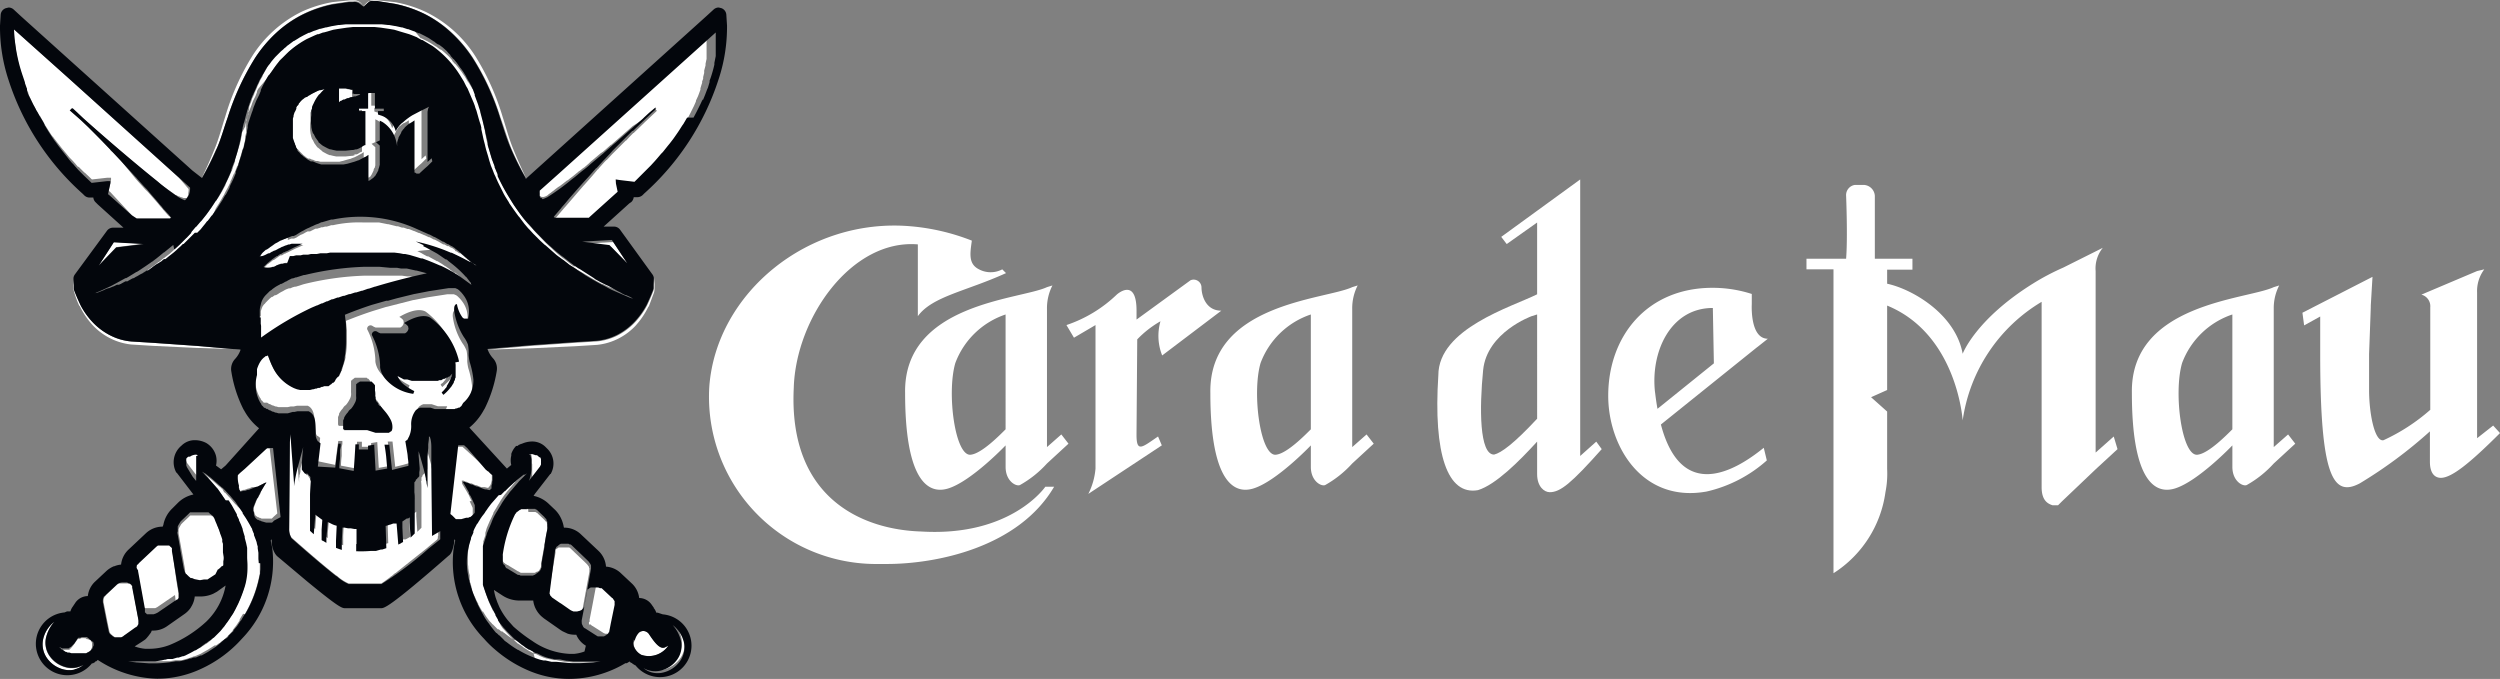 <svg xmlns="http://www.w3.org/2000/svg" xmlns:xlink="http://www.w3.org/1999/xlink" width="155.563" height="42.245" viewBox="0 0 155.563 42.245">
  <rect x="0" y="0" width="155.563" height="42.245" fill="#808080" stroke="none"/>
  <defs>
    <clipPath id="clip-path">
      <rect id="Retângulo_5" data-name="Retângulo 5" width="155.563" height="42.245" fill="none"/>
    </clipPath>
  </defs>
  <g id="logoCaraDeMau_bg-dark" transform="translate(77.781 21.122)">
    <g id="Grupo_6" data-name="Grupo 6" transform="translate(-77.781 -21.122)" clip-path="url(#clip-path)">
      <path id="Caminho_211" data-name="Caminho 211" d="M228.849,82.243c-2.233,3.807-7.38,4.807-10.4,4.807H217.9a10.4,10.4,0,0,1-10.507-11.06c.447-5.806,6.147-10.507,12.528-9.954a13.506,13.506,0,0,1,3.807.893c-.106.787-.234,1.446.447,1.787a1.542,1.542,0,0,0,1.446,0l.234.234c-2.467,1.127-4.594,1.446-5.487,2.68V67.163c-4.126-.34-7.593,4.573-7.721,8.933-.34,6.934,4.36,8.827,7.933,8.933,5.594.34,7.721-2.786,7.721-2.786Z" transform="translate(-163.255 -51.956)" fill="#fff"/>
      <path id="Caminho_212" data-name="Caminho 212" d="M274.962,93.348l-1.34,1.234a6.661,6.661,0,0,1-1.68,1.34c-.234.106-.893-.234-.893-1.127v-1.34s-2.127,2.233-3.573,2.68-2.68-.893-2.68-5.934c-.106-5.594,7.146-5.807,8.827-6.593l.34-.106a3.106,3.106,0,0,0-.34,1.446V93.56l.893-.787Zm-3.914-8.04a5.054,5.054,0,0,0-3.127,3.02c-.553,1.893,0,5.934,1,5.7.681-.106,1.787-1.234,2.127-1.574Z" transform="translate(-208.475 -65.74)" fill="#fff"/>
      <path id="Caminho_213" data-name="Caminho 213" d="M316.36,91.469c0,1.127.34.787,1.34.106l.234.553-4.573,3.02a4.278,4.278,0,0,0,.447-1.574V84.642l-1.34.787L312,84.642a8.35,8.35,0,0,0,3.127-1.893s1.234-1.127,1.234,1V84.3l3.361-2.446a.489.489,0,0,1,.681.447c0,.447.234,1.446,1.234,1.446l-3.68,2.786a3.284,3.284,0,0,1-.106-2.127,6.336,6.336,0,0,0-1.446,1.127Z" transform="translate(-245.64 -64.415)" fill="#fff"/>
      <path id="Caminho_214" data-name="Caminho 214" d="M364.262,93.348l-1.34,1.234a6.66,6.66,0,0,1-1.68,1.34c-.234.106-.893-.234-.893-1.127v-1.34s-2.127,2.233-3.573,2.68-2.68-.893-2.68-5.934c-.106-5.594,7.146-5.807,8.827-6.593l.34-.106a3.105,3.105,0,0,0-.34,1.446V93.56l.893-.787Zm-3.914-8.04a5.054,5.054,0,0,0-3.127,3.02c-.553,1.893,0,5.934,1,5.7.681-.106,1.787-1.234,2.127-1.574Z" transform="translate(-278.781 -65.74)" fill="#fff"/>
      <path id="Caminho_215" data-name="Caminho 215" d="M430.732,69.281c-1.893,2.127-2.574,2.68-3.233,2.68-.34,0-.787-.34-.787-1.127V68.813c-1.127,1.234-2.574,2.68-3.68,3.02-1.893.34-2.786-2.233-2.467-7.146,0-2.914,4.573-4.254,6.147-5.041V55.18l-1.893,1.34-.34-.447,4.913-3.573V69.707l1-.893Zm-4.02-8.38-.34.106s-2.786,1-3.02,3.361-.234,5.253.681,5.253c.447-.106,1.234-.681,2.68-2.233Z" transform="translate(-331.064 -41.334)" fill="#fff"/>
      <path id="Caminho_216" data-name="Caminho 216" d="M547.855,70.541l-1.34,1.234L544.388,73.8l-.234.234h-.34c-.34-.106-.681-.34-.681-1.127V61.374a10.266,10.266,0,0,0-4.913,7.38s-.34-5.36-4.7-7.146v5.254l-1,.447,1,.893v3.573a5.894,5.894,0,0,1-.106,1.446,7.125,7.125,0,0,1-3.233,5.041V59.353H528.5v-.659h2.467c.106-1.34,0-3.914,0-3.914a.64.64,0,0,1,.553-.681h.553a.723.723,0,0,1,.681.681v3.914h2.34v.681H533.52v.872c1.574.34,4.254,1.893,4.7,4.36,0,0,.787-2.127,4.36-4.36a14.694,14.694,0,0,1,1.893-1l2.467-1.234a2.037,2.037,0,0,0-.447,1.446V70.754l1.127-1Z" transform="translate(-416.092 -42.593)" fill="#fff"/>
      <path id="Caminho_217" data-name="Caminho 217" d="M633.863,93.348l-1.34,1.234a6.661,6.661,0,0,1-1.68,1.34c-.234.106-.893-.234-.893-1.127v-1.34s-2.127,2.233-3.573,2.68-2.68-.893-2.68-5.934c-.106-5.594,7.146-5.807,8.827-6.593l.34-.106a3.084,3.084,0,0,0-.34,1.446V93.56l.893-.787Zm-3.914-8.04a5.054,5.054,0,0,0-3.127,3.02c-.553,1.893,0,5.934,1,5.7.681-.106,1.787-1.234,2.127-1.574Z" transform="translate(-491.04 -65.74)" fill="#fff"/>
      <path id="Caminho_218" data-name="Caminho 218" d="M685.894,88.988c-1.893,1.893-3.02,2.786-3.68,2.786-.34,0-.681-.234-.681-1V88.882a28.31,28.31,0,0,1-4.36,3.233c-1.68.893-2.467-.447-2.467-8.04v-2.34l-1,.553L673.6,81.5l4.36-2.233-.106,1.787v.106l-.106,2.914v2.233c0,1.446.34,3.233.893,3.127a11.892,11.892,0,0,0,2.914-1.893V81.161a.744.744,0,0,0-.553-.787l2.914-1.234.553-.234.447-.106a2.254,2.254,0,0,0-.447,1.446v9.061l1-.787Z" transform="translate(-530.331 -62.04)" fill="#fff"/>
      <path id="Caminho_219" data-name="Caminho 219" d="M473.776,92.708l5.955-4.786.085-.064.617-.489c-1.127,0-1-2.148-1-2.148v-.638a7.955,7.955,0,0,0-2.446-.383c-4.062,0-6.487,3-6.487,6.721,0,3.148,2.127,6.679,6.126,5.955a8.45,8.45,0,0,0,3.743-1.935l-.191-.787c-1.829,1.489-5.126,3.361-6.4-1.446m-.362-1.978c-.3-2.51.936-5.275,3.594-5.275l.064,3.446-3.509,2.829q-.085-.468-.149-1.021" transform="translate(-370.428 -66.291)" fill="#fff"/>
      <path id="Caminho_220" data-name="Caminho 220" d="M148.43,148.9h-.638l-.106.085h-.064l-.043.064h-.043l-.064.128h0l-.17.4-.043.106a8.977,8.977,0,0,0-.362,1.149v.064a5.533,5.533,0,0,0-.106.659h0a1,1,0,0,0,0,.128h0v.085h0v.043h0v.085h0v.043h0v.128l.064.106h.021l.064.085h.021l.064.064h.021l.085.064h.021l.659.4h.021l.064.043.085.043h.872l.106-.064H149l.064-.043h.021l.043-.064h0l.085-.128h0v-.043l.043-.064v-.106h0v-.149l.3-1.7.085-.425v-.106h0v-.106h0v-.064h0v-.043h0v.213h0V149.9h0v-.043l-.043-.064v-.043h0l-.043-.064h-.021l-.085-.106-.383-.362-.043-.043-.043-.043h-.043l-.043-.043h-.447" transform="translate(-115.569 -117.23)" fill="#fff"/>
      <path id="Caminho_221" data-name="Caminho 221" d="M29.836,70.8h0l-.425.659-.51.787h0l1.021-1.063.064-.064,1.7-.213h0Z" transform="translate(-22.753 -55.741)" fill="#fff"/>
      <path id="Caminho_222" data-name="Caminho 222" d="M173.586,72.246l-.957-1.446h0l-1.829.106h0l1.7.213h0l.213.234.872.893Z" transform="translate(-134.472 -55.741)" fill="#fff"/>
      <path id="Caminho_223" data-name="Caminho 223" d="M55.118,132.2H54.8l-.085.043h0l-.085.043h0l-.064.043h-.043l-.043.043h-.021l-.043.064h-.021v.064h0v.106h0a.616.616,0,0,0,0,.085h0v.085h.021l.043.106h0l.468.617.191.234h.021l-.043-.191v-.447h0v-.681h0v-.064H55.2v-.043" transform="translate(-42.824 -104.082)" fill="#fff"/>
      <path id="Caminho_224" data-name="Caminho 224" d="M32.456,172.954l-.362-2v-.128h0l-.043-.064h-.085l-.085-.064h-.659l-.085.064h0l-.681.638h0l-.085.106h-.021l-.043.106h0a.574.574,0,0,0-.021.128h0a.574.574,0,0,0,0,.128l.234,1.191.128.617h0l.043.128h.021l.064.085H30.8l.085.085.106.064h.425l.128-.064.064-.043.659-.4h0l.064-.043h0l.043-.043h.021l.043-.064h0l.043-.085h0v-.043H32.5v-.021h0v-.085" transform="translate(-23.842 -134.393)" fill="#fff"/>
      <path id="Caminho_225" data-name="Caminho 225" d="M70.791,131.2h-.362l-1.4,1.3-.149.128-.149.128-.085.085-.043.043h0v.489h0l.043.17h0v.191h.021v.064h0v.085h.064l.17-.043h.085l.149-.064h.085l.234-.085h.043l.191-.085h.277l.085-.043.085-.043.17-.085.085-.043.064-.043h.106l-.085.128h0l-.128.213h0l-.128.234h0v.064l-.043.085-.043.064h0l-.085.17h-.021l-.064.149h0l-.106.276h0l-.064.17h0v.085h0v.085h0l.043.106h0v.043h0l.043.064v.043h0l.064.085h.021l.085.064h.043l.064.043H70.2l.085.043h.638l.128-.128.213-.191h0Z" transform="translate(-54.009 -103.295)" fill="#fff"/>
      <path id="Caminho_226" data-name="Caminho 226" d="M44.674,147.263a7.508,7.508,0,0,0,.872-2.233l.064-.3h0v-.319h0v-.276h0a1.4,1.4,0,0,0-.021-.3v-.34h0v-.043h0l-.043-.276h0l-.043-.128-.043-.128v-.064h0l-.064-.234-.106-.277v-.043h0l-.106-.255v-.043l-.085-.149-.106-.191-.128-.234-.191-.319-.064-.106v-.064l-.191-.276h-.085l-.043-.064H44.27l-.149-.17H44.1l-.128-.149-.213-.255-.064-.064-.255-.277H43.4l-.128-.234h-.021l-.085-.085-.043-.043H43.1l-.213-.191-.17-.149h0l-.149-.128h0l-.276-.213h0l-.085-.064h-.021l-.064-.043H42.1l-.043-.043h-.043l.319.319.043.043.3.319H42.7l.255.3.043.043.234.3.043.064.17.234.106.149.128.191H43.7l.043.064.319.574v.064l.128.255v.043l.128.276h0l.106.277v.043l.043.149.085.277v.085c.064.213.106.425.149.617v.553a1.55,1.55,0,0,1,.021.255h0v.468h0v.787a2.466,2.466,0,0,1-.064.276h0l-.106.34-.043.106-.085.234-.043.106-.128.3h0l-.106.213-.043.106-.17.3-.043.064-.128.191-.043.064-.043.043-.149.213v.043h0l-.149.213-.043.043-.17.213-.064.064-.149.149-.149.149h0l-.064.064h-.021l-.17.149-.064.064-.191.149h-.021l-.149.106-.106.064-.149.106H41.8l-.17.106H41.59l-.064.043h-.043l-.149.064-.085.043-.17.085-.085.043-.128.043h-.043l-.255.085h-.085l-.276.085h-.319l-.191.043h0l-.319.064h-.043l-.3.043H37.4l.532.064h2.084l.362-.064h.4l.128-.043.17-.043.255-.085.17-.064h.021l.128-.043.3-.128.064-.043.383-.213.064-.043.34-.213h.085l.213-.149h.021l.064-.064.106-.085h.021l.128-.106h0l.064-.064h0l.064-.064h0l.085-.085h0l.277-.3h0v-.043l.128-.17.085-.106h0l.043-.064h0l.17-.255V147.6l.043-.085.17-.277h.021" transform="translate(-29.445 -109.042)" fill="#fff"/>
      <path id="Caminho_227" data-name="Caminho 227" d="M189.591,184.878a1.765,1.765,0,0,0,1.063-.7,1.51,1.51,0,0,0,.234-1.255,1.872,1.872,0,0,0-.681-1.021,2.212,2.212,0,0,1,.532,1.063,1.446,1.446,0,0,1-.255,1.085,1.765,1.765,0,0,1-.936.659,1.446,1.446,0,0,1-1.149-.128,1.255,1.255,0,0,0,.553.277,1.489,1.489,0,0,0,.638,0" transform="translate(-148.329 -143.211)" fill="#fff"/>
      <path id="Caminho_228" data-name="Caminho 228" d="M13.2,181.9a1.872,1.872,0,0,0-.681,1.021,1.51,1.51,0,0,0,.234,1.255,1.765,1.765,0,0,0,1.063.7,1.489,1.489,0,0,0,.638,0,1.255,1.255,0,0,0,.553-.277,1.446,1.446,0,0,1-1.149.128,1.765,1.765,0,0,1-.936-.659,1.446,1.446,0,0,1-.255-1.085,2.212,2.212,0,0,1,.532-1.063" transform="translate(-9.822 -143.211)" fill="#fff"/>
      <path id="Caminho_229" data-name="Caminho 229" d="M151.852,84.235a4.913,4.913,0,0,0,.766-1.149h.021c.106-.277.213-.574.319-.851A.828.828,0,0,0,153,82v-.255a3.143,3.143,0,0,0-.021-.447h0a3.139,3.139,0,0,1-.021.447v.234a.787.787,0,0,1-.064.213c-.106.276-.234.553-.362.829h0a4.763,4.763,0,0,1-.787,1.085,4.041,4.041,0,0,1-1.063.787,3.573,3.573,0,0,1-1.276.362l-1.361.085-2.722.191-2.722.234h.021l2.722-.085,2.722-.128,1.361-.085a3.765,3.765,0,0,0,1.34-.4,3.85,3.85,0,0,0,1.106-.851" transform="translate(-112.27 -64.008)" fill="#fff"/>
      <path id="Caminho_230" data-name="Caminho 230" d="M59.936,9.324c.277-.638.468-1.3.681-1.935a15.389,15.389,0,0,1,1.7-3.7,8.337,8.337,0,0,1,1.3-1.553A7.189,7.189,0,0,1,65.274.966,7.7,7.7,0,0,1,67.189.306L68.21.157h.255a.51.51,0,0,1,.255.021.617.617,0,0,1,.213.128l.17.128h0l.17-.128a.617.617,0,0,1,.213-.128h0a.51.51,0,0,1,.255-.021H70l1.021.149a7.7,7.7,0,0,1,1.914.659,7.189,7.189,0,0,1,1.659,1.17,8.358,8.358,0,0,1,1.3,1.553,15.389,15.389,0,0,1,1.7,3.7c.234.638.425,1.3.681,1.935a18.077,18.077,0,0,0,.915,1.829h0c-.3-.617-.574-1.234-.83-1.872s-.425-1.3-.638-1.957a15.356,15.356,0,0,0-1.7-3.765A7.636,7.636,0,0,0,72.953.817,7.784,7.784,0,0,0,71,.2L69.954.094H69.7a.532.532,0,0,0-.255.043.638.638,0,0,0-.213.149l-.149.149L68.933.285A.638.638,0,0,0,68.72.136a.532.532,0,0,0-.255-.043H68.21L67.167.2a7.784,7.784,0,0,0-1.978.617A7.636,7.636,0,0,0,62.148,3.56a15.356,15.356,0,0,0-1.68,3.765c-.213.659-.383,1.319-.638,1.957S59.3,10.537,59,11.154h0a18.078,18.078,0,0,0,.915-1.829" transform="translate(-46.451 -0.072)" fill="#fff"/>
      <path id="Caminho_231" data-name="Caminho 231" d="M31.879,85.767l-2.7-.234-2.722-.191-1.361-.085a3.573,3.573,0,0,1-1.276-.362,4.041,4.041,0,0,1-1.063-.787,4.786,4.786,0,0,1-.787-1.085h0c-.128-.276-.255-.553-.362-.829a.808.808,0,0,1-.064-.213v-.234c0-.149-.021-.3-.021-.447h0v.064c0,.128-.021.234-.021.362v.234a.83.83,0,0,0,.043.234,5.827,5.827,0,0,0,.319.851h.021a4.913,4.913,0,0,0,.766,1.149,3.849,3.849,0,0,0,1.106.851,3.764,3.764,0,0,0,1.34.4l1.361.085,2.722.128,2.744.085H31.9" transform="translate(-16.927 -64.008)" fill="#fff"/>
      <path id="Caminho_232" data-name="Caminho 232" d="M172.3,172.788h0v.043h0v.106h.106l.043.043.043.043h.021l.7.447h0l.106.043h.447l.106-.064.064-.064h.043l.064-.085h.021l.043-.128h0v-.106l.106-.553.234-1.149v-.128h0v-.043h0v-.043h0v-.043h0v-.043h0l-.043-.043-.043-.064h-.021l-.659-.617h-.17l-.106-.043h-.468l-.085.064-.064.064-.043.043v.043h-.021v.043h0v.085l-.213,1.127-.17.872v.128h0" transform="translate(-135.653 -134.079)" fill="#fff"/>
      <path id="Caminho_233" data-name="Caminho 233" d="M160.3,163.135h0v.043h0v.128h0l.128.149.064.043.489.34.574.4.085.043h.6l.043-.043h.043l.043-.043h.043v-.043h.021v-.043h.021v-.064l.425-2.34h0v-.064h0v-.085h0v-.085h-.021v-.064h0l-.106-.149h0l-.128-.128-.936-.893h0l-.064-.043h-.659l-.085.064h-.021l-.043.043h-.043v.085h0v.128h0l-.447,2.616v.064h0a.623.623,0,0,0,0,.085" transform="translate(-126.205 -126.127)" fill="#fff"/>
      <path id="Caminho_234" data-name="Caminho 234" d="M132.108,132.806h.106l.128.064h.043l.213.106h.106l.149.064.085.043H133l.106.043.106.043.106.043h.213l.17.043h.064l.043-.085h.043v-.043h.021l.043-.106h0a1.681,1.681,0,0,0,.064-.277h0v-.383h0l-.128-.106-.064-.064-.043-.043-.043-.043h-.021l-.106-.106-1.234-1.127-.191-.17h-.362l-.149,1.3-.34,2.978h0l.128.106.085.085.128.128h.638l.085-.043h.043l.085-.043h.043l.191-.17h.021l.043-.064v-.043h0V134.7h0a1.085,1.085,0,0,0,0-.128h0v-.064l-.191-.425h.128l-.043-.085h0l-.064-.128-.064-.149-.234-.4-.128-.213L132.13,133h0" transform="translate(-103.374 -102.901)" fill="#fff"/>
      <path id="Caminho_235" data-name="Caminho 235" d="M33.143,20.078h0l-.34.34-.064.064-.277.255h0l-.043.064-.064.064-.213.191-.362.277H31.76l-.255.213-.106.064-.106.085-.17.128-.064.043-.149.106-.106.085-.17.128-.128.085-.319.213-.106.064h-.021l-.489.3-.149.085h-.043l-.723.425-.213.106-.277.128-.106.043-.17.085-.489.213h0l.149-.064h.064l.234-.106h.043l.128-.064.34-.149.106-.043h0l.149-.064h.043l.191-.085h0l.085-.043h.043l.106-.064.064-.043.255-.128h.043l.3-.17.085-.043.234-.128.064-.043h.021l.234-.149h.043l.277-.17h.043l.064-.043.276-.191.213-.149.213-.149h0l.276-.191h0l.064-.064h.043l.234-.17.213-.17.17-.149.064-.064.17-.149h.043l.128-.106h.064l.17-.149h0l.149-.128.043-.043.17-.17L33.7,20.1l.234-.234h0l.17-.191.17-.191h0l.064-.085.234-.3h0l.085-.106h0l.064-.085.277-.659.106-.17h0l.043-.064.191-.319.106-.191h0l.043-.064h0l.064-.128.064-.128.128-.234h0l.17-.34v-.064l.043-.064h0l.17-.4h.021l.191-.489h.021l.085-.255.149-.51.085-.3h.021l.128-.553h0v-.191l.064-.255v-.744l.064-.191.043-.128V12.4l.043-.128.043-.106.043-.106.043-.106.043-.106.064-.191h0l.043-.106.064-.128.043-.085.043-.085L37.567,11v-.064l.085-.149.51-.6.128-.213h.021l.17-.255.043-.064.149-.213.064-.085.043-.064.106-.128.064-.085.128-.149H39.1l.128-.128.128-.128.064-.064.128-.106.064-.064.106-.085.106-.085.213-.149.319-.191h.021l.319-.17h0l.425-.191h.043l.234-.085L41.65,7.4h.043l.234-.064h.213l.149-.043h.043l.213-.043.574-.085h2.148l.532.085h.021l.255.043.149.043.128.043h.085l.468.149.17.064.319.128.064.043.234.128h.043l.532.319.106.064h.043l.255.191.064.064.255.213h.043l.064.064.3.3v.043l.277.319.213.3.043.064.128.191.043.064h.021l.106.17h.021l.043.085.085.17h0l.064.128.085.149.064.149.064.149.064.149.064.149.064.149h0l.064.149h0l.043.128.043.149.064.17.043.149.043.17.043.149v.149l.043.149.043.128.043.17v.106l.106.489c.043.213.085.4.128.6h0l.043.17.128.425h0l.064.234.106.34.106.255.064.149.043.128h0l.128.277.106.234.128.255h0l.064.128v.043l.149.276.043.064.043.064h0l.213.34v.085h0q.277.425.574.808h.043l.255.34h0l.043.064H53.9l.234.277.085.085.234.255h.021l.043.064h.021l.255.255.085.085.277.255.043.043h.021l.681.6.085.064.255.191h.021l.085.064h.043l.213.149.128.106.213.149.128.085.191.128h.021l.255.17h.021l.723.425.106.064.255.149.149.085.128.064.106.064h.064l.064.043.362.17h.043l.362.17h.064l.319.149h.043l.149.064h.021l.17.064h.043l-.128-.043-.234-.106h-.043l-.213-.106-.064-.043-.213-.106-.085-.043-.191-.106-.106-.064-.106-.064-.085-.043-.149-.064-.17-.085-.17-.085h.234l-.128-.064-.191-.106h-.043l-.425-.277H58.2l-.425-.3-.085-.064-.234-.17h-.043l-.106.213-.234-.17-.128-.106-.213-.17-.149-.106-.213-.17-.149-.128-.191-.17-.149-.149-.191-.17-.17-.17-.6-.617h0l-.277-.319-.064-.064-.043-.043-.277-.319h0q-.319-.4-.6-.829h0l-.276-.425h0l-.383-.659-.085-.149-.255-.532-.064-.128-.17-.425v-.064h0l-.17-.447h0l-.128-.362-.149-.51-.043-.128c-.064-.234-.106-.447-.149-.681l-.043-.17v-.149h0l-.043-.191h0l-.064-.276v-.106l-.085-.3h0V12.4l-.085-.255L51.434,12h0l-.106-.319h0l-.085-.234v-.064l-.064-.17-.128-.3-.043-.085h-.021l-.043-.064-.085-.149-.043-.064-.085-.149h-.021l-.213-.362h0l-.106-.149-.085-.128-.191-.255h0L49.9,9.252h-.021l-.17-.191V9.018h0l-.043-.043-.128-.149-.064-.064-.234-.213h0l-.149-.128-.085-.064h-.043l-.255-.191H48.69L48.435,8l-.064-.043-.277-.149h0l-.3-.149h-.043l-.447-.532h-.021L46.946,7H46.9l-.319-.106h-.043l-.383-.085h-.021l-.362-.064h-.064l-.4-.043H43.075l-.4.043h-.064l-.362.064h-.021l-.362.085h-.043l-.319.085h-.043l-.34.128H41.1l-.3.128h-.043l-.3.149h0l-.277.149-.064.043-.255.17h-.021l-.213.17L39.5,8h0l-.149.128h-.021l-.043.043-.3.276-.17.17-.106.106h0l-.128.149h0L38.481,9l-.106.149-.106.128h0l-.106.255h0l-.085.149-.085.149-.085.149v.043l-.064.106h0l-.085.149-.064.149-.085.17-.043.106-.043.106-.128.276v.043l-.043.085-.085.191h-.021v.064l-.064.191h0l-.043.085h0l-.064.191h0v.128l-.043.17h0v.106h0l-.043.17h0l-.043.128v.043l-.043.128-.064.255v.064l-.234.447v.149l-.064.34-.064.234-.085.276-.064.213-.128.383v.064h0v.085l-.149.4h0v.043q-.213.51-.447.978v.043l-.213.4-.128.213-.149.234H35.1l-.277.425h0l-.3.425h0l-.4.468-.085.085-.255.3h-.021l-.277.383v.043l-.3.319h0" transform="translate(-21.572 -5.275)" fill="#fff"/>
      <path id="Caminho_236" data-name="Caminho 236" d="M141.069,149.656l.191.064.149.064.191.043h.064l.383.085H144.6l.4-.043h-1.616l-.383-.043h-.064l-.362-.064-.191-.043h-.17l-.149-.043H142l-.149-.043h-.043l-.191-.064H141.6l-.085-.043-.106-.043-.3-.149h-.064l-.277-.149-.085-.043-.3-.191-.106-.085-.128-.085-.128-.085h-.021l-.085-.085-.128-.106-.064-.064-.043-.043-.128-.128L139.3,148l-.191-.213h0l-.043-.043-.149-.213v-.043h0l-.149-.234v-.043l-.149-.255v-.043l-.149-.276h-.021l-.255-.553h0l-.106-.3h0l-.106-.319-.085-.255-.043-.128h0v-.277h0v-.085h0v-.106h0v-.872h0v-.106h0v-1.3l.043-.128.043-.128.043-.128v-.149l.043-.149h0l.043-.149.064-.149.064-.149.064-.149.043-.085.043-.085.064-.149.064-.128v-.043l.085-.149.106-.17.085-.149.106-.17.085-.149.128-.191.106-.149.106-.128.043-.064.106-.128.17-.191.106-.128.149-.17V138.6l.106-.128.106-.106.106-.106.255-.255h-.021l-.085.064-.043.043h-.021l-.043.043H140.2l-.064.043h-.021l-.064.043h-.043l-.085.085-.043.043-.128.106h-.021l-.085.064h-.021l-.043.043-.234.213h0l-.106.085h0l-.17.17-.043.043-.064.064-.128.128h0l-.043.043-.234.255-.043.043h0l-.149.17h0l-.064.064h0l-.128.17-.085.128-.128.191-.064.085h0l-.17.276h0l-.17.3h-.021l-.17.319-.106.234h0l-.064.149h0l-.085.234h0l-.085.277v.043l-.064.276h0l-.043.3h0a2.578,2.578,0,0,0-.021.319h0v.553c0,.085.021.149.021.234h0V144l.043.276.043.17h0v.085h0v.085h0v.106h.021v.149l.043.085v.064l.043.106v.085l.043.106v.085l.043.128.043.085.064.128.043.085.064.149.043.085.085.149v.043l.106.191h0l.149.255h.043l.064.106.106.17h0l.106.149.064.085.043.064.064.064.043.043h0l.043.043.043.064h.021l.064.064.149.149.064.064.043.043h.064l.149.128h.064l.128.106h.021l.043.043.17.128.064.043h0l.149.106.064.043h0l.128.085h.085l.106.064.106.064.085.043h.085l.149.064.106.043h.064l.149.064.149.064" transform="translate(-107.782 -108.648)" fill="#fff"/>
      <path id="Caminho_237" data-name="Caminho 237" d="M18.8,187.742h.085l.085-.064h.021l.085-.064h.021l.064-.064h0v-.064h0l.043-.043h0V187.4h0l.064-.128v-.106h0v-.043h0a.809.809,0,0,0,0-.085h0V187h0v-.043h-.043v-.043h0v-.043h0l-.064-.064h-.085l-.043-.043h-.085l-.085-.064H18.6l-.085.043h-.128l-.3.425-.106.128-.085.085-.043.043h-.447l-.213-.106h.021l.064.085h.021l.085.085h.021l.043.043.149.106h.043l.085.043h1.042" transform="translate(-13.542 -146.99)" fill="#fff"/>
      <path id="Caminho_238" data-name="Caminho 238" d="M185.9,186.089l.149.043a1.468,1.468,0,0,0,1.51-.617h0l-.213.106c-.319.149-.681-.362-.978-.808a.447.447,0,0,0-.383-.213.489.489,0,0,0-.234.085,1.255,1.255,0,0,0-.255.255l-.043.064-.043.128a.766.766,0,0,0-.021.17.681.681,0,0,0,.021.255.978.978,0,0,0,.489.553" transform="translate(-145.953 -145.337)" fill="#fff"/>
      <path id="Caminho_239" data-name="Caminho 239" d="M4.143,9.238a4.082,4.082,0,0,0,.064.468h0l.021.255h0q.043.255.106.574h0l.064.276v.043l.106.3h0l.085.319.128.383V12l.17.3.043.106h0l.064.149V12.6l.064.17.085.17.043.106.085.191.085.149.085.17.043.085H5.5v.043h.021l.128.234L5.7,14h.043v.043l.149.255.043.064v.043l.043.064.447.7.085.106.043.043.043.064.213.276.085.106.234.3.043.043.085.106.3.362.149.149.213.234L7.95,17l.128.149H8.12l.319.319.043.043H8.5l.447.425h.021l.936-.106h.234v.128l-.149.681.106.085,1.34,1.446.3.277h2.106l.085-.043h0l-.085-.085-.064-.085h-.021l-.064-.064-.17-.191-.149-.17-.064-.085-.064-.064-.106-.128-.106-.128-.425-.489-.191-.213L12.31,18.6l-.043-.043h0l-.425-.468-.17-.191-.915-1.127-.553-.574h-.021l-.085-.085v-.043L9.651,15.6l-.043-.064-.043-.043-.17-.17-.149-.149L9.2,15.13l-.085-.085-.3-.3-.064-.064-.425-.4-.191-.17-.51-.447V13.62l.085-.085h.021l.276.255.064.043h0l.319.3c1.276,1.127,3.19,2.808,4.594,3.914l.085.064.149.128.149.106.213.149.085.064.213.149.064.043.191.149h.043l.149.085h.043l.128.064h.043l.106.043h.213v-.043h.021V19h.043v-.064h.021v-.064h0v-.085h0a1.063,1.063,0,0,0,.021-.255h0l-.6-.7L7.524,11.663,4.1,8.6h0c0,.128,0,.362.021.638h0" transform="translate(-3.228 -6.771)" fill="#fff"/>
      <path id="Caminho_240" data-name="Caminho 240" d="M157.2,18.6h0v.149h0v.085h.021v.064h.021l.043.043h.021l.043.043h.064l.043.043h.149l.106-.043h.021l.106-.064.043-.043.085-.064.064-.043.106-.085.064-.043.128-.106.085-.064.085-.064.106-.064.085-.064L159.05,18h.021l.191-.149.17-.128.383-.319h.021l.234-.191h.021l.319-.276.043-.043.043-.043.681-.574h.021l.043-.043h.021l.51-.447h.021l.829-.723.51-.447.617-.4.085-.085.276-.255.128-.128h.021l.255-.213h.021l.064.085.043.043-.043.043-.319.3-.319.3-.723.7-.043.043h-.021l-.213.213-.234.255h-.021l-.106.106h0l-.106.106-.128.128-.362.362h0l-.064.064-.085.085-.34.362H161.5l-.064.064h0l-.043.043-.362.4-.043.064h-.021l-.106.128-.255.3-.149.17-.34.383-.043.043-1.063,1.234-.17.191-.468.553-.043.064h0l.085.043h2.106l.064-.064,1.531-1.382.191-.17h0l-.106-.51-.064-.3h0l.276.043.893.106.064-.064.362-.362h0l.149-.149h0l.255-.255.064-.064.106-.106h0l.234-.255h0l.128-.149h.021l.255-.3h0v-.043l.064-.064.319-.4.106-.128.213-.276h0l.106-.149h0l.191-.276h.021l.064-.106h0l.191-.3h0l.043-.085h0l.234-.4h.021l.191-.362h0l.043-.085h0l.149-.3h0l.043-.085.085-.191.043-.106h0v-.043h0l.128-.276.064-.17.085-.234h0v-.085h0l.064-.213h0l.043-.128h0v-.085l.064-.17v-.106l.064-.255v-.149l.085-.319h0v-.106h0l.064-.3v-.213h0v-.043h0V9.493h0v-.17h0V9.2h0V9.11h0v-.4h0V8.6h0l-6.806,6.126-2.531,2.659L157.2,18.448h0V18.6" transform="translate(-123.765 -6.771)" fill="#fff"/>
      <path id="Caminho_241" data-name="Caminho 241" d="M77.9,66.034h-.064l-.128.064h-.043l-.17.085h-.021l-.276.17h-.021l-.3.213h-.021l-.213.17h-.064l-.213.191h0a1.234,1.234,0,0,0-.17.234h.425l.106-.064h.021l.085-.064h.021l.064-.043.128-.085h.043l.276-.149h.021l.149-.085h.021l.383-.149h.064l.128-.043h.744l-.383.17h0l-.149.064h0l-.17.085h0l-.213.106-.085.043h-.021l-.106.064H77.71l-.17.106h-.085l-.106.064-.085.064-.234.17h-.043l-.085.064-.043.043-.064.043-.106.085h-.021l-.149.149h0l-.064.064h.4l.128-.043h.085l.191-.106h0l.106-.043.128-.043H77.6l.149-.043h.106l.149-.043h.234l.149-.043h.277l.17-.043h.319l.191-.043h.362l.213-.043h4.615l.34.043h.106l.213.043H85.3l.319.064.213.064.149.043.34.106h.085l.34.128.319.128.3.128.149.064h.064l.383.191.106.064.4.234.277.17h0l.319.234.064.043.319.255h0v-.043h-.021v-.043h0v-.043h-.021l-.085-.106H89.3l-.043-.064h-.021l-.043-.043h-.021l-.043-.064H89.11a6.465,6.465,0,0,0-.638-.638h0l-.149-.128h-.085l-.085-.064-.043-.043L88,68.012l-.043-.043-.149-.106-.085-.064h-.021l-.213-.149-.277-.17h-.043l-.064-.043-.468-.255h-.064l-.234-.128-.106-.064-.255-.128H85.92a11.507,11.507,0,0,1,1.51-.106l.128.043.106.043.383.149h.043l.362.17.085.043.255.128.085.043.319.17h.043l.4.255h0l-.064-.064h0l-.043-.043h-.021l-.064-.043h-.021l-.085-.064-.043-.043-.085-.064-.043-.043-.085-.064-.043-.043-.128-.106-.043-.043-.128-.106-.043-.043-.064-.043h-.085l-.043-.043-.128-.085h-.043l-.064-.106H88.26l-.085-.064-.085-.043h-.021L88,66.608l-.085-.064h-.085l-.191-.106h-.064l-.255-.149h0l-.276-.149H87l-.276-.149h-.043l-.276-.128h-.021l-.085-.043-.106-.043-.085-.043h-.043l-.3-.128H85.75l-.319-.128h-.085l-.234-.085h-.106l-.255-.085h-.085l-.51-.128h-.043l-.532-.106h-.957a7.423,7.423,0,0,0-1.914.17H80.6l-.128.043-.149.043H80.22l-.149.043h-.085l-.106.043h-.021l-.128.043h-.106l-.128.064h0l-.085.043h0l-.128.064h-.149l-.128.064-.106.064-.128.064h-.021l-.085.043h0l-.17.106-.064.043-.149.064h-.17l-.106.043-.106.043" transform="translate(-59.993 -51.23)" fill="#fff"/>
      <path id="Caminho_242" data-name="Caminho 242" d="M75.9,83.252v.17h0v.383h0v.149h0v.319h0V84.8h0l.276-.213.085-.064.213-.149.106-.064.213-.149.128-.085.234-.149.128-.085.277-.17.085-.064h.021l.4-.213h.021l.6-.191h.043l.468-.234h0l.3-.128h.021l.277-.128h.043l.277-.128h.043l.276-.128h.064l.277-.106h.064l.3-.106H81.2l.3-.106h.064l.319-.106h.064l.34-.106h.064l.362-.106h.043l.383-.128h.021l.277-.085h.106l.234-.064.17-.043.191-.043.34-.085.17-.043.468-.128.17-.043.362-.085.213-.043.425-.085h.106l-.276-.064-.255-.064h-.17l-.447-.085h-.17l-.3-.043H82.387a18.037,18.037,0,0,0-3.743.532l-.468.149h-.064l-.149.043h0l-.149.064h-.085l-.17.064h0l-.085.043h0l-.106.064h0l-.128.064h0l-.106.064h0l-.064.043h0l-.149.085h-.064l-.149.106h-.043l-.128.106h0l-.043.043h0l-.149.149-.043.043h0l-.085.106H76.2l-.064.085-.043.064a1.85,1.85,0,0,0-.106.3h0v.106h0v.064h0v.17h0v-.362h0v.085h0v.255h-.043" transform="translate(-59.757 -63.536)" fill="#fff"/>
      <path id="Caminho_243" data-name="Caminho 243" d="M42.425,162.909l.064-.064h.043l.064-.085v-.043h0v-.043h0v-.043h0v-.043h0v-.085h0a.617.617,0,0,0,0-.085l-.128-.787-.255-1.893V159.7h0v-.043h0v-.128l-.043-.064-.064-.064H41.3l-.085.064-1.063,1h0l-.043.043h0l-.064.085H40v.043h0v.064h0v.043h0v.085h0l.383,2.106.043.234v.043h0v.043h.021v.043h.021v.043h.681l.128-.064.277-.191.808-.553h.021" transform="translate(-31.492 -125.497)" fill="#fff"/>
      <path id="Caminho_244" data-name="Caminho 244" d="M53.762,154.884h.277l.106-.064h0l.425-.276.234-.149h.021l.064-.043.043-.043h.043l.085-.085v-.043h.021l.043-.064h0v-.043h0v-.064h.085v-.085h0a.937.937,0,0,0,.021-.128h0a1.022,1.022,0,0,0,0-.149l-.043-.277h0l-.043-.213h0v-.4h0l-.043-.17h0V152.5h0l-.043-.149h0l-.043-.149h0l-.064-.191h-.021l-.064-.17-.043-.085-.149-.4v-.085l-.064-.17-.064-.128h-.043l-.043-.064-.043-.064h-.064l-.043-.043h-1.3l-.043.043-.043.043-.383.362-.085.085-.064.106h0l-.064.106-.043.106h0v.064h0v.043h0v.043h0a.935.935,0,0,0,0,.106h0a.957.957,0,0,0,.021.128l.128.7.255,1.446v.128h0l.043.106h0l.043.085H52.8v.064h.021l.043.064h.021l.106.085h0l.043.043H53.1l.128.064h.021l.149.043h.34" transform="translate(-41.171 -118.726)" fill="#fff"/>
      <path id="Caminho_245" data-name="Caminho 245" d="M84.7,126.321h0V126.3h-.021v.106h0l-.043.51-.043,5.4a1,1,0,0,0,.149.574h0c.064.043,1.744,1.553,2.786,2.361h.021a2.746,2.746,0,0,0,.744.489h2.042l.064-.043.064-.043.064-.043.319-.234.043-.043.128-.085.043-.043.128-.106h.021l1.872-1.489.723-.6h0l.043-.085v-.043h0v-.085h.021v-.191h0v-.043a.836.836,0,0,0,0-.106v-.043l-.043-3.956v-1.531c0-.128-.021-.234-.021-.319v-.149l-.043-.149H93.7v.085c-.043.276-.106,1-.128,1.68v.51h0v1.042h0V129.6h0v-.149l-.043-.191v-.085h0V129l-.043-.213v-.128l-.043-.191v-.064c-.149-.553-.3-1.063-.319-1.127h0v.277l.064.744a1.063,1.063,0,0,1,0,.128v.128h0v.085h-.021v.085h-.021v.043l-.064.085h-.021l-.106.106h-.021l-.043.064v.043l-.064.085h0v.149h0v.064h-.021q0,.011,0,.021h0a3.143,3.143,0,0,1,.021.34v.319h0v.085h0v2.148l-.128.128-.043.043-.043.043-.043.043h0l-.064-.957v-.3h0l-.106.085h-.043l-.277.191h0v.383l.043.893-.043.043-.234.128h-.362l-.106-1.3h-.213l-.17.064h-.021l-.128.043h0l-.128.043h0l.043,1.383-.213.064-.149.043-.3.064H88.871v-.447h.021v-.936h-.553l-.213-.043H88l-.043.787v.6l-.191-.064-.17-.064h0v-.447h0l.043-.936-.149-.043-.106-.043-.3-.149h0l-.085,1v.3l-.3-.191v-.659l.043-.6-.425-.319H86.3v.106l-.085,1.106h0l-.234-.213h0v-2.084c0-.149.043-.787.043-.787h0a.3.3,0,0,0,0-.043h0v.191H86v-.043h-.043l-.043-.064v-.043h-.021v-.043h0L85.744,129h-.085v-.043l-.043-.043h-.043l-.043-.064v-.043h0v-.043h0v-.085h0v-.128a1.066,1.066,0,0,1,0-.128v-.021l.043-.553.043-.468h0c-.021.064-.128.489-.255.978l-.064.234h0v.064h0v.128h0l-.043.191h-.021v.17h-.021v.532h0v-.213c-.064-.659-.234-2.765-.234-3.148h0" transform="translate(-66.602 -99.437)" fill="#fff"/>
      <path id="Caminho_246" data-name="Caminho 246" d="M86.5,93.438h.638l.085-.043h.064l.085-.043h.064l.128-.106a1.829,1.829,0,0,0,.638-1.382V91.8a5.509,5.509,0,0,0-.234-1.106,2.936,2.936,0,0,1-.064-.4v-.106a2.468,2.468,0,0,0-.043-.574,1.85,1.85,0,0,0-.255-.468,4.105,4.105,0,0,1-.6-1.638h0a.639.639,0,0,1,0-.17.319.319,0,0,1,.064-.191l.043-.043h.064a2,2,0,0,0,.319.787.255.255,0,0,0,.128.106h.255V87.95a1.68,1.68,0,0,0-.128-1.149l-.085-.149-.106-.149-.106-.128-.064-.064h0l-.043-.043-.043-.043-.085-.064-.149-.064h-.4l-1.234.191-.872.17h-.021l-1.659.425h-.021l-.829.255q-.851.277-1.68.617h0l.064.574v.6a5.531,5.531,0,0,1-.085,1.021v.085l-.064.255L80.2,90.5l-.064.17v.064h0l-.064.128-.064.128h0v.043l-.064.085h-.043l-.043.043h0l-.043.043h0l-.043.064-.064.085h-.043l-.043.064-.085.085H79.5l-.043.043-.064.064h-.021l-.128.106h-.3l-.085.043h-.043l-.128.064h-.106l-.085.043h-.064l-.128.043h-.043l-.17.043h-.808l-.17-.064a2.7,2.7,0,0,1-1.361-1.361h0l-.043-.085-.106-.255h0l-.064-.17-.064-.17h0l-.106.043h-.043l-.043.043-.085.064-.085.085a1.468,1.468,0,0,0-.213.34l-.106.276V90.8a2.892,2.892,0,0,0-.064.319,2.68,2.68,0,0,0,0,.6h0a2.19,2.19,0,0,0,.106.447,1.956,1.956,0,0,0,.191.4h.021v.043l.064.106h.021l.106.128h.213l.064.043.064.043h.043l.149.085h.043l.149.064h.043l.149.043h.574l.191-.043h.191l.191-.043h.681l.106.064c.319.255.3.723.34,1.149v.17h0v.17a.893.893,0,0,0,.128.319h.043l.043.043h0l.106.085-.085.723-.085.723h0l1.106.234q.085-.744.191-1.489h.255v.191l-.043.191v.553a5.228,5.228,0,0,0-.043.6h0l.447.085.447.085q.043-.829.106-1.659h.3v.319h.574v-.234l.383-.064L82.4,96.9l.362-.064.362-.064c0-.128-.021-.255-.021-.383a2.343,2.343,0,0,0-.043-.383l-.043-.383-.064-.362h.3l.085.787.085.787h0l.51-.128.51-.149h0c0-.128-.021-.255-.021-.383a2.344,2.344,0,0,0-.043-.383l-.064-.383-.064-.383h0l.085-.064h.021a1.578,1.578,0,0,0,.255-.957,1.425,1.425,0,0,1,.276-.893l.043-.043.064-.043.064-.043h0l.106-.043h.532l.128.043.128.043.128.043h.574m-3.722,1.3h-.021l-.043.043h-.021l-.043.043h-.83l-.532-.17H79.907l-.043-.085h0V94.1h0V93.97h0v-.128h0v-.106h0l.064-.149v-.064l.064-.106.043-.064.064-.085.043-.043.085-.128.085-.085h.021a1.638,1.638,0,0,0,.255-.383.638.638,0,0,0,.085-.4,1.533,1.533,0,0,1,0-.17v-.574l.043-.043h.021l.043-.064H80.8l.106-.085h.744l.064.064h.043l.064.085h.021v.3a1.364,1.364,0,0,1,.021.149h0a1.632,1.632,0,0,1,0,.191h0v.043h.021v.043h0v.106h.043l.043.043.064.106v.043l.064.085h.043l.085.085a2.722,2.722,0,0,1,.319.468,1,1,0,0,1,.128.553.489.489,0,0,1-.043.17h0l-.043.043m3.19-2.744H84.161l-.277-.085h-.213l-.4-.213a1.34,1.34,0,0,0,.425.553,3.765,3.765,0,0,0,.617.383l-.064.17h0a2.786,2.786,0,0,1-1.723-.915,1.446,1.446,0,0,1-.34-.723.171.171,0,0,0,0-.043.4.4,0,0,1,0-.085,4.589,4.589,0,0,0-.51-1.893.212.212,0,0,1,.319-.213l.106.064h0l.106.043h1.531l.064-.043a.362.362,0,0,0,.149-.277.234.234,0,0,0-.021-.085v-.043h0a.766.766,0,0,0-.255-.213h0c1.234-.723,1.68-.3,1.68-.3a4.739,4.739,0,0,1,1.7,2.51h0a1.7,1.7,0,0,1,.043.191h0c0,.064.021.106.021.17v.766l-.043.085v.064l-.043.085h-.021v.043l-.043.064h-.021l-.043.064v.043l-.043.064h0l-.106.128h0l-.085.085-.319.3-.064-.085-.043-.064h0l.085-.085h.021l.043-.043.085-.106.043-.043h0l.043-.064v-.043l.064-.106h0l.085-.149a2.3,2.3,0,0,0,.149-.362h0l.043-.149-.106.106h0l-.085.085h-.043l-.085.064h-.064l-.085.064-.064.043-.085.043h-.17l-.085.043" transform="translate(-58.829 -67.787)" fill="#fff"/>
      <path id="Caminho_247" data-name="Caminho 247" d="M155.149,133.044v.234h0v.128h0v.255h0v.213h0v.064h.043l.659-.851h0l.064-.128h0v-.149q0-.032,0-.064h0v-.128h-.021v-.085h0v-.043h-.064l-.085-.085h0l-.064-.043H155.6l-.191-.064H155v.043h.043l.043.043h0v.064h0a.953.953,0,0,1,.043.191h0v.34" transform="translate(-122.033 -104.161)" fill="#fff"/>
      <path id="Caminho_248" data-name="Caminho 248" d="M89.143,26.134v-.085h0v-.064H89.08l-.149-.043h-.064l-.149-.043H87.655l-.255.043h-.021l-.213.064H87.08l-.149.064h0l-.085.043h0l-.128.064h0l-.085.043h0l-.149.085h0l-.064.043h0l-.17.128h-.043l-.128.106-.064.043-.106.106h0l-.085.085h0l-.064.085h0v.043l-.043.043-.106.17v.064l-.064.149-.043.085-.064.191h0v-.021h0l-.043.149v.064h0v.4h0v.277h0V28.6h0v.128h0v.17h0l.043.149h0l.064.149h0l.064.128h0l.064.106h0v.085l.106.149h.021l.106.128.064.064.128.128h0l.064.064h0l.085.064.106.085.106.064h.106l.128.064H86.7l.085.043.106.043h.128l.149.043h1.191l.17-.043h.021l.213-.064h0l.234-.064h.021l.213-.085h.021l.213-.106h0l.191-.106h.021l.191-.128h0v1.723h.043l.043-.043h.085l.043-.043H90.1l.064-.064h.043l.043-.043h.021l.085-.128.064-.128h0L90.483,31v-.043h0l.043-.106h.021l.043-.17v-.128h0v-.149h0v-.851h0l-.234-.213.234-.106h0V27.814h0l.17.085h0l.17.128.043.043.128.106h.021l.128.149h.021l.085.128h.021l.085.17h0l.064.149V28.9l.043.128h0l.043.149h0v.234h0v-.149l.043-.149v-.043l.043-.149V28.9l.17-.3h0v-.043l.064-.085.043-.064.043-.064.043-.064.043-.043h.021l.043-.043.128-.106h.021l.043-.043H92.4l.064-.043h.021l.191-.128v3.19h0v-.043h.276l.064-.064.3-.277.149-.128.234-.234.064-.064h0l-.043-.191h0l-.255.234h0V27.325a.809.809,0,0,1,.021-.128v-.106h0l.064-.085h0l-.362.191-.213.106-.447.234a3.658,3.658,0,0,0-.617.468h-.021l-.064.064h0l-.085.085V28.2H91.7v.064h-.021v.064h-.043v.043a1.446,1.446,0,0,0-.978-1h0l-.128-.043v-.213h.362v-.149h-.553v-.808h-.043l-.085-.043h-.255a.17.17,0,0,0-.021.064s0,.085,0,.191v.723h-.574v.149h.4v2.595h-.043l-.085.043-.064.043-.064.043L89.42,30h-.085l-.106.043h.128l-.17.043h-.043l-.425.043h-.553l-.213-.043-.17-.043H87.74l-.149-.064h0l-.276-.149h0l-.043-.043-.255-.213H87l-.085-.106-.043-.064-.064-.085-.043-.085-.085-.17h-.021l-.064-.191h0l-.043-.213v-.043a1.2,1.2,0,0,1-.021-.234h0v-.255a2.064,2.064,0,0,1,.021-.213v-.17h0v-.17h0v-.17l.043-.106.064-.128.043-.085.17-.277L87,26.623h.021l.085-.085.043-.043.085-.085h.021l.043-.043.085-.064H87.4l.149-.085h0l.149-.064h.021l.319-.064h.191v1.063h0l.085-.085h.043l.064-.043h.213l.085-.043h.064l.149-.064.085-.043.128-.043.085-.043.277-.106h.021l-.043-.043h-.34v-.51" transform="translate(-67.236 -20.391)" fill="#fff"/>
      <path id="Caminho_249" data-name="Caminho 249" d="M21.5,81.621V81.6Z" transform="translate(-16.927 -64.244)" fill="#03060c"/>
      <path id="Caminho_250" data-name="Caminho 250" d="M39.277,12.779a.489.489,0,0,0,.149-.3h.234a.489.489,0,0,0,.319-.128l.106-.106A16.19,16.19,0,0,0,44.7,5.165,10.358,10.358,0,0,0,45.232,1.8h0l-.043-.681a.468.468,0,0,0-.3-.4l-.17-.043A.468.468,0,0,0,44.4.8l-.489.447L33.874,10.29l-1.063.957-.085.085H32.7V11.29h0a17.992,17.992,0,0,1-.915-1.829c-.276-.638-.468-1.3-.681-1.935a15.39,15.39,0,0,0-1.7-3.7,8.4,8.4,0,0,0-1.3-1.553A7.21,7.21,0,0,0,26.452,1.1,7.678,7.678,0,0,0,24.537.443L23.5.273H23.24a.51.51,0,0,0-.255.021L22.857.4l-.213.213H22.6l-.17-.128a.638.638,0,0,0-.213-.128.51.51,0,0,0-.255-.021h-.255L20.688.485a7.678,7.678,0,0,0-1.914.659,7.21,7.21,0,0,0-1.659,1.17,8.274,8.274,0,0,0-1.255,1.51,16.253,16.253,0,0,0-1.7,3.7c-.234.638-.4,1.3-.681,1.935a17.909,17.909,0,0,1-.915,1.829h0l-.6-.468L1.333,1.251.843.8A.468.468,0,0,0,.524.677L.354.719a.468.468,0,0,0-.319.4L-.007,1.8A10.5,10.5,0,0,0,.524,5.186,16.083,16.083,0,0,0,5.14,12.268l.106.106a.468.468,0,0,0,.319.128H5.8a.468.468,0,0,0,.149.3l.128.128,1.6,1.446H7.033a.468.468,0,0,0-.383.191l-2,2.722a.468.468,0,0,0-.085.213h0a3.141,3.141,0,0,0,.021.447v.234a.744.744,0,0,0,.064.213c.106.277.234.553.362.829h0A4.786,4.786,0,0,0,5.8,20.308a4.02,4.02,0,0,0,1.085.787,3.552,3.552,0,0,0,1.276.362l1.361.085,2.722.191,2.7.234h.021a1.616,1.616,0,0,1-.34.574.915.915,0,0,0-.234.808,8,8,0,0,0,.744,2.318l.064.106a3.637,3.637,0,0,0,.915,1.085L14.03,29.177l-.277.234-.319-.234a1.3,1.3,0,0,0,0-.6h0a1.319,1.319,0,0,0-.617-.808,1.531,1.531,0,0,0-.681-.17,1.17,1.17,0,0,0-.851.34,1.337,1.337,0,0,0-.319,1.68h.021l1.042,1.361a1.935,1.935,0,0,0-.936.489l-.383.383a1.893,1.893,0,0,0-.553,1.021l-.043.106H10.1a1.51,1.51,0,0,0-1.042.425l-1.063,1a1.489,1.489,0,0,0-.468.936,1.489,1.489,0,0,0-.425.106H7.075a1.616,1.616,0,0,0-.468.3h0l-.681.638a1.446,1.446,0,0,0-.468.915.957.957,0,0,0-.766.4l-.17.255a.957.957,0,0,0-.149.3H4.161l-.149.064a1.957,1.957,0,1,0,1.7,3.169h.064l.064-.043h.021l.043-.043.043-.043h.043l.043-.043.043-.043a7,7,0,0,0,3.7,1.17,6.466,6.466,0,0,0,2.7-.6,7.721,7.721,0,0,0,2.574-1.893,6.9,6.9,0,0,0,1.893-5.551c-.021-.17-.064-.362-.106-.553l.064-.085v.17a1.468,1.468,0,0,0,.234.766l.085.106,1.872,1.574c2.042,1.68,2.191,1.68,2.4,1.68h2.191c.213,0,.489,0,4.233-3.275.106-.064.255-.255.34-.851v-.17l.064.085a5.066,5.066,0,0,0-.106.553,6.847,6.847,0,0,0,1.893,5.551,6.572,6.572,0,0,0,.766.744A7.87,7.87,0,0,0,32.7,41.854a6.466,6.466,0,0,0,2.7.6,6.891,6.891,0,0,0,3.509-.978H39l.17-.106.043.043.043.043H39.3l.043.043.064.043.106.064h.021a1.957,1.957,0,1,0,1.7-3.169l-.319-.106H40.83a.979.979,0,0,0-.128-.255h-.021v-.043l-.149-.213h0a.957.957,0,0,0-.766-.4,1.468,1.468,0,0,0-.468-.915l-.681-.638a1.489,1.489,0,0,0-.915-.4,1.51,1.51,0,0,0-.489-1l-1.063-1a1.489,1.489,0,0,0-1.042-.425h-.021a.3.3,0,0,1-.021-.085,2.063,2.063,0,0,0-.191-.553,1.808,1.808,0,0,0-.362-.489l-.383-.362a1.914,1.914,0,0,0-.936-.489l.085-.128.957-1.234h.021a1.292,1.292,0,0,0-.191-1.553l-.128-.128a1.17,1.17,0,0,0-.851-.34,1.6,1.6,0,0,0-.638.149h-.043l-.064.043H32.3l-.106.085h-.085a1.319,1.319,0,0,0-.3.489v.043h0v.064a1.234,1.234,0,0,0,0,.6H31.79l-.255.213L29.2,26.817a3.658,3.658,0,0,0,.893-1.085l.064-.106a8.21,8.21,0,0,0,.744-2.318.936.936,0,0,0-.234-.808,1.659,1.659,0,0,1-.34-.574H30.3l2.722-.234,2.722-.191,1.361-.085a3.552,3.552,0,0,0,1.276-.362,4.041,4.041,0,0,0,1.063-.787,4.807,4.807,0,0,0,.787-1.085h0c.128-.277.255-.553.362-.83a.766.766,0,0,0,.064-.213v-.191c0-.149.021-.3.021-.447h0a.489.489,0,0,0-.085-.213L38.575,14.5a.468.468,0,0,0-.383-.191h-.638l1.6-1.446ZM4.629,41.875a1.468,1.468,0,0,1-.638,0,1.787,1.787,0,0,1-1.063-.7,1.489,1.489,0,0,1-.234-1.255A1.872,1.872,0,0,1,3.374,38.9a2.233,2.233,0,0,0-.532,1.063A1.446,1.446,0,0,0,3.1,41.046a1.765,1.765,0,0,0,.936.659,1.446,1.446,0,0,0,1.149-.128,1.255,1.255,0,0,1-.553.277m1.212-1.638v.043a.638.638,0,0,1-.021.106l-.064.128h0v.043l-.064.085-.043.043h0l-.064.064H5.565l-.085.064H5.459l-.106.064H4.438l-.128-.043H4.2l-.085-.043H4.076l-.149-.106-.043-.043H3.842l-.085-.085H3.736l-.064-.085H3.651l.213.106h.4l.043-.043h.021l.043-.043H4.4l.085-.085.043-.043.043-.043.043-.043.085-.128.043-.064.085-.128.043-.043h.128l.085-.043H5.4l.085.064.213.191h.021l.043.043H5.8v.043h0a.787.787,0,0,1,.021.149h0a.7.7,0,0,1,0,.085m36.711-.319a1.489,1.489,0,0,1-.234,1.255,1.787,1.787,0,0,1-1.063.7,1.468,1.468,0,0,1-.638,0,1.255,1.255,0,0,1-.553-.277,1.446,1.446,0,0,0,1.149.128,1.765,1.765,0,0,0,.936-.659,1.446,1.446,0,0,0,.255-1.085,2.233,2.233,0,0,0-.532-1.063,1.872,1.872,0,0,1,.681,1.021m-3.105.064.043-.128L39.511,40a1.212,1.212,0,0,1,.255-.447A.468.468,0,0,1,40,39.472a.447.447,0,0,1,.383.213c.3.447.659.957.978.808l.213-.106a1.468,1.468,0,0,1-1.51.617l-.149-.043a.978.978,0,0,1-.489-.553.681.681,0,0,1-.021-.255.723.723,0,0,1,.021-.17M6.82,12.375l-.106-.085h0l.149-.681v-.128H6.65l-.936.106H5.693l-.447-.425L5.182,11.1l-.191-.191-.128-.128-.191-.213-.106-.128-.106-.106-.128-.149-.3-.383-.085-.106-.3-.383-.17-.234-.128-.17-.17-.255L3.013,8.4l-.255-.425V7.93l-.213-.362L2.5,7.5l-.191-.34L2.268,7.1l-.085-.17-.106-.191-.106-.213-.043-.085-.085-.17L1.8,6.185,1.758,6.1l-.085-.234V5.739l-.128-.362V5.335l-.128-.383A10.167,10.167,0,0,1,.865,2.038L4.289,5.1l6.849,6.168.681.617h0a.957.957,0,0,1-.255.723l-.064.064h0a2.106,2.106,0,0,1-.553-.3,12.373,12.373,0,0,1-1.17-.893C8.373,10.354,6.437,8.7,5.182,7.568l-.319-.3L4.8,7.206l-.276-.255H4.459l-.085.085-.043.043.51.447.191.17.447.425.149.149.149.149.043.043c.553.553,1.127,1.149,1.68,1.744l.893.978.085.085.085.106.425.468.043.043.106.106.085.106.106.128.425.489.106.128h0l.106.128.064.064.064.085.085.106.064.064.17.191.064.064.085.106.085.106h0l-.085.043H8.5l-.3-.191Zm-.17,3.573.425-.659h0l1.85.106-1.7.213-.064.064L6.139,16.735Zm4.977,13.336h0l-.043-.106v-.17a.681.681,0,0,1,0-.085v-.128h0v-.064h.021l.043-.064h.021l.043-.043h.106l.064-.043h0c.213-.106.425-.106.425,0H12.2v.064h0V29.5h0v.617H12.18l-.191-.234Zm-.574,3.977v-.128h0v-.106h0v-.064h0l.043-.085h0l.064-.106h0l.064-.106.085-.085.383-.362.043-.043.043-.043.043-.043h1.149l.043.043.043.043.064.043.043.043h.021l.064.085h.021l.064.128.064.17.191.447.043.106.064.213.064.17.064.191v.149l.043.128v.532l.043.276h0a.957.957,0,0,1,0,.149h0a1,1,0,0,1-.021.128h0v.255H13.86v.043H13.8l-.085.085-.043.043-.106.085h-.021l-.149.3-.425.277h0l-.064.043H12.69l-.234.043h-.043l-.319-.064h0l-.149-.064h-.085l-.149-.128L11.669,36h-.021l-.043-.064h-.043l-.043-.085h0l-.043-.106h0l-.043-.128-.213-1.17-.043-.276-.128-.7a.936.936,0,0,1-.021-.128Zm2.978,3.382A4.126,4.126,0,0,1,12.818,38.9a7.614,7.614,0,0,1-2.276,1.446,3.552,3.552,0,0,1-1.234.234H9.032a2.467,2.467,0,0,1-.659-.149l.468-.3L9.032,40l.085-.085.106-.128.128-.17.043-.064.043-.106h.085a1.489,1.489,0,0,0,.872-.276l1.063-.744a1.51,1.51,0,0,0,.4-.4l.085-.149a1.489,1.489,0,0,0,.17-.553h.362a1.935,1.935,0,0,0,.787-.17l.234-.128ZM8.479,35.537a.617.617,0,0,1,.043-.191h.043l.064-.085h0l.043-.043,1.063-1,.085-.064h.7l.043.043h0l.043.043h.021l.043.064h.021v.191l.3,1.829.128.787a.638.638,0,0,1,0,.085h0v.234H11.1l-.064.085h-.043l-.064.064H10.9l-.681.468-.128.085-.277.191-.128.064h0l-.128.043H9.138l-.064-.064h0l-.043-.043H9.011v-.234h0l-.043-.234L8.585,35.75h0v-.043ZM7.65,39.812l-.128.064H7.139l-.149-.085h0l-.085-.085H6.884l-.064-.085H6.8l-.043-.128h0l-.128-.617-.234-1.191v-.043h0a.4.4,0,0,1,0-.085h0a.574.574,0,0,1,.021-.128h0l.043-.106H6.48l.043-.043.043-.043.681-.638a.574.574,0,0,1,.425-.149H7.9l.106.064h.064l.043.043h.021l.064.106h.021v.106l.383,2a.553.553,0,0,1,0,.149h0v.064h0v.064h0l-.085.149H8.5l-.043.043H8.437l-.064.043h0l-.681.489ZM16.2,35.26v.34c0,.085-.021.149-.021.234V35.9c-.021.106-.043.191-.064.3a7.529,7.529,0,0,1-.872,2.233h-.021l-.17.276-.043.085-.043.043-.17.255-.043.064-.234.277v.043l-.319.3v.043l-.064.064-.085.064H14.03l-.064.043-.34.3-.106.085-.106.085-.425.277-.064.043-.383.213h-.064l-.3.128h-.128l-.17.064H11.8l-.17.064-.17.043h0l-.276.064h-.255a7.551,7.551,0,0,1-1.149.128H9.245L8.5,41.429H8.479l-.51-.064h1.68l.4-.064.191-.043h.043l.149-.043h.3l.276-.085H11.1l.255-.085h.043L11.521,41l.085-.043.17-.085.085-.043.191-.106.064-.043h.043l.17-.106.064-.043.149-.106.106-.085.149-.106h.021l.191-.149h.021l.064-.043.17-.149h.021l.064-.064.149-.149.149-.149.064-.064.17-.213.043-.043L14.073,39l.043-.043.149-.213.064-.106.128-.191.043-.064c.106-.191.213-.4.319-.617h0a8.933,8.933,0,0,0,.425-1.127,4.084,4.084,0,0,0,.149-1.063h0v-.213c0-.149-.021-.319-.021-.51V34.3l-.064-.3h0l-.085-.319V33.6l-.085-.277-.043-.149v-.043l-.106-.277h0l-.128-.277v-.043l-.128-.255v-.064l-.319-.574-.043-.064-.149-.234H14.03l-.043-.064-.17-.255-.043-.064-.234-.34-.043-.043-.574-.659-.043-.043-.319-.319.106.064.064.043h.021l.085.064h0l.276.213.149.128h0l.17.149.213.191.149.128.064.043.128.128h0l.255.276.064.064.213.255.043.043.085.106.447.659v.043l.213.319.191.319.106.191.085.149v.043l.043.106.064.149V33.5l.106.276.064.17v.043l.064.213v.128h0l.043.277v.34c0,.106.021.191.021.3Zm.851-2.659-.128.128h-.362l-.3-.085-.085-.043h-.043l-.064-.043H16.03l-.085-.064-.043-.043-.064-.085v-.043l-.043-.064v-.149l-.043-.106h0a.532.532,0,0,1,0-.085.255.255,0,0,1,0-.043v-.064h0l.043-.128.128-.319h0l.085-.17h.021a6.329,6.329,0,0,1,.34-.638l.128-.213h0l.085-.106H16.5l-.064.043-.085.043-.17.085-.085.043-.085.043h-.064l-.468.191h-.064l-.17.064h-.085l-.191.043h-.043V30.73l-.043-.064h0V30.6H14.86V30.56h0v-.149h0a1.659,1.659,0,0,1-.064-.638h0l.043-.043h0l.085-.085.149-.128.149-.128,1.4-1.3h.362l.468,4.3Zm10.337.659a.976.976,0,0,1,0,.106v.4h0l-.213.17-.532.425a22.089,22.089,0,0,1-2.914,2.191H21.687a2.747,2.747,0,0,1-.744-.489h-.021c-1.042-.808-2.744-2.318-2.786-2.361h0a1.021,1.021,0,0,1-.149-.553h0l.043-5.424.043-.51v-.106h0v-.043a.107.107,0,0,1,0,.021c-.021.277.17,2.467.213,3.169v.213a11.422,11.422,0,0,1,.319-1.489c.128-.489.255-.915.255-.978l-.043.447-.043.553h0v.255h0v.085h0v.085l.043.064h0l.064.085.106.106h.149l.106.149h.021l.043.064v.085h0v.064h0a.362.362,0,0,1,.021.17s-.043.638-.043.787V33.24h0l.234.213h0l.085-1.106V32.24h.021l.106.085.319.234-.043.6v.659l.064.043h.021l.213.128v-.3l.085-1h0l.3.149.106.043.149.043-.043.936h0V34.3l.17.064.191.064v-.6l.043-.787h.128l.213.043h.17l.234.043h.128v.936h-.021v.447a7.359,7.359,0,0,0,.936-.021h.3l.3-.085h.085l.255-.085-.043-1.382h0l.149-.043h0l.128-.043h.021l.17-.064h.213l.106,1.3h.021l.128-.064.064-.043.085-.043-.043-.893v-.383l.276-.191h.085l.085-.064h0v.3l.064.957.043-.043.043-.043.043-.043.128-.128V31.3a.935.935,0,0,0,0-.128,1.72,1.72,0,0,0-.021-.319v-.34h0a.192.192,0,0,1,0-.043h0v-.106h0V30.22h0l.043-.043.043-.064h0v-.043l.043-.043h.021l.043-.064h0L26,29.922h.021l.064-.085v-.043h0v-.213h0a.936.936,0,0,0,.021-.277l-.064-.744v-.276c.021.064.17.574.319,1.127l.043.17.043.213h0l.043.191h0v.064l.043.149v.064h0l.064.319v.043h0v.043h0V30.39a.212.212,0,0,0,0-.043v-.085h0v-.234h0v-.362h0V28.624c.021-.191.021-.362.043-.532v-.234h0c.021-.17.043-.319.043-.4v-.043h0V27.37h.021l.043.043.043.149a2.329,2.329,0,0,1,.043.468V29.56l.043,3.956v.043M21.3,30.326l.532.043h0l-.532-.043m1.34.043.553-.085h0Zm1.212-.191Zm.085-.021h0l.17-.043-.17.043M36.32,38.089l.191-1V37h.021v-.085l.043-.043H36.6l.043-.043h0l.106-.064h.468l.106.043h.106l.659.617h.021l.085.128h0l.043.064h0v.064h0v.085h0v.043a.319.319,0,0,1,0,.043L38,39l-.106.553h-.021l-.043.085h0l-.043.043h-.021l-.043.043h0l-.149.085h-.383l-.106-.064h0l-.7-.447h-.021l-.043-.043-.043-.043h0v-.043h-.021v-.043h-.021L36.193,39h0V38.94h0a.6.6,0,0,1,0-.149l.17-.872Zm.043,2.659a2.467,2.467,0,0,1-.659.149h-.255a4.424,4.424,0,0,1-2.34-.808,9.572,9.572,0,0,1-1.17-.893l-.34-.383a4.317,4.317,0,0,1-.532-.829l-.128-.3-.106-.3a4.339,4.339,0,0,1-.106-.468l.553.362a1.935,1.935,0,0,0,1.042.3h.851a1.553,1.553,0,0,0,.213.617,1.574,1.574,0,0,0,.319.383h0l.128.106h0l1.063.744.106.064.319.149a1.51,1.51,0,0,0,.447.064h.085a1.361,1.361,0,0,0,.17.3,1.468,1.468,0,0,0,.425.383Zm-1.829-6.3h0a.532.532,0,0,1,.043-.128l.064-.106h.021l.149-.128h0l.085-.043h.468l.064.043h.064l.064.043h0l.936.893.128.128h0l.106.149.043.085h0v.085h0a.446.446,0,0,1,0,.064h0a.532.532,0,0,1,0,.064h0l-.425,2.34v.043H36.32v.043H36.3v.043h-.043v.043h-.021l-.064.064H36.15l-.064.043h-.021l-.17.043h-.213l-.106-.043h0l-.085-.043-.574-.4-.106-.064-.4-.276-.064-.043h0l-.128-.149h0v-.064h-.021v-.043h0v.085h0a.553.553,0,0,1,0-.149Zm-1.6-4.381a2.914,2.914,0,0,0,.128-.617h0v-.106h0v-.106h0v-.085a.425.425,0,0,0,0-.043v-.3h0a.979.979,0,0,0-.043-.191h0v-.064h0l-.043-.043h-.043v-.043h.191l.191.064h.085l.064.043h0l.043.043.043.043h.064v.043h.021v.043h.021V28.9h0a.276.276,0,0,1,0,.064v.149h0l-.064.128-.659.851H32.9Zm-.191,1.808H33.3l.043.043h.043l.043.043.043.043.383.362.085.106h.021l.043.085V32.6l.043.064v.128h0v.064h0v.085h0a1.022,1.022,0,0,1,0,.213l-.085.425-.085.532v.106l-.191,1.063v.255l-.043.064v.043h0l-.085.128h-.021l-.043.043-.234.17h-.021l-.085.043h-.766l-.085-.043h-.085l-.659-.4h-.021l-.085-.064h.021l-.043-.043v-.043l-.064-.085h-.021l-.064-.106v-.425a.852.852,0,0,1,0-.128h0A8.274,8.274,0,0,1,32,32.3h0l.064-.128h.021l.064-.106h.021l.17-.128h.021l.064-.043h.425m-1.68-.893.064-.064.064-.064.064-.064.043-.043h.021l.064-.064.064-.064.106-.106.234-.213.043-.043.128-.106.085-.085.213-.17.213-.17h.085l.085-.064h.021l-.255.255-.213.213-.106.128L32,30.5l-.106.128-.17.191-.106.149-.149.191-.106.149-.128.191-.085.149-.106.17-.085.149-.106.17-.085.149-.085.17-.064.149-.064.17-.064.149-.064.149-.064.149-.064.149-.043.149-.043.149-.043.128-.043.128-.043.128-.043.128v2.361h0V36.6h0l.043.128.085.255a8.359,8.359,0,0,0,.51,1.191h0l.149.276v.043l.149.255v.043l.149.234.043.043.17.213.043.043.191.213.128.128.043.043.106.106.128.128.106.085.128.106.106.085.128.106.128.085.106.085.234.149h.043l.106.064.277.149h.064l.3.149.106.043.106.043.191.064h.043l.149.043h.064l.149.043h.319l.4.085H35.3l.383.043h1.68l-.489.064h-.043l-.744.043h-.532l-.936-.085h-.3l-.383-.085h-.128l-.191-.043a6.062,6.062,0,0,1-1.382-.617h-.021a6.082,6.082,0,0,1-.681-.468l-.064-.043h0l-.085-.064L31.322,40l-.064-.064h0l-.064-.064-.085-.085-.043-.043h-.021L30.9,39.6h-.021l-.043-.043-.106-.128-.149-.191-.064-.085L30.408,39h0a3.542,3.542,0,0,1-.383-.6,7.976,7.976,0,0,1-.723-1.68,5.04,5.04,0,0,1-.149-.553c-.021-.128-.043-.234-.064-.362a4.3,4.3,0,0,1-.043-.787A4.679,4.679,0,0,1,29.3,33.75v-.064l.043-.106h0l.043-.085.064-.149v-.085l.064-.149.17-.319h.021l.085-.149.043-.064.064-.106h0L30,32.325l.085-.106.064-.085.064-.106.064-.085.085-.128.064-.085.064-.085.064-.085.149-.17.319-.362m-.808-1.6.128.106h.021l.043.043.043.043.064.064.128.106h0v.255a.27.27,0,0,1-.021.128h0v.064h0V30.3h0l-.043.128h0v.106h0v.085h-.043l-.043.085h-.064l-.17-.043h-.085l-.128-.043-.106-.043-.106-.043-.106-.043h-.064l-.149-.064-.128-.064h-.064l-.213-.106h-.064l-.128-.064h-.106v.043l.043.064.064.106.064.106.191.34v.064l.064.128h.021l.043.085h0l.043.085h0l.191.425v.064h0a1.021,1.021,0,0,1,0,.149h0v.213h0v.043l-.043.064-.043.043-.085.085-.106.085h-.043l-.085.043H29l-.3.085h-.34l-.128-.128-.085-.085-.128-.106h0l.34-2.978.149-1.3h.362l.191.17Zm-1.51-3.956-.128.106h-.064l-.085.043h-.064l-.085.043H27.047l-.128-.043-.128-.043h-.659l-.106.043h0l-.064.043-.064.043-.043.043a1.425,1.425,0,0,0-.277.893,1.578,1.578,0,0,1-.255.957H25.3l-.085.064.064.383.064.383c.021.128.021.255.043.383a2.312,2.312,0,0,1,.021.383h0l-.51.128-.51.128h0l-.085-.787-.085-.787h-.3q.064.362.106.744c.021.255.043.489.064.744h0l-.362.064-.362.064h0l-.085-1.616-.383.064v.234h-.574v-.319h-.213q-.043.829-.106,1.659h0l-.447-.085-.447-.085h0c0-.191.021-.383.043-.6V28.2l.043-.191v-.191h-.149q-.106.744-.191,1.489l-1.085-.064h0l.085-.723.085-.723-.106-.085-.043-.043h-.021a.893.893,0,0,1-.128-.319v-.17h0v-.17c-.021-.447,0-.915-.34-1.149L19.2,25.8h-.7l-.191.043H18.2l-.3.085h-.574l-.149-.043h-.043l-.149-.064h-.043l-.149-.085h-.043l-.064-.043-.064-.043h-.064l-.064-.064h-.064l-.106-.128h-.021l-.064-.106v-.043h-.021a1.936,1.936,0,0,1-.191-.4,2.17,2.17,0,0,1-.106-.447h0a2.7,2.7,0,0,1,0-.6,2.935,2.935,0,0,1,.064-.319V23.18a2.1,2.1,0,0,1,.106-.277,1.467,1.467,0,0,1,.213-.34l.085-.085.085-.064.043-.043h.043l.106-.043h0l.064.17.064.17h0l.106.255.043.085h0a2.7,2.7,0,0,0,1.361,1.361l.17.064.191.043h.617l.17-.043H19.5l.128-.043h.064l.085-.043h.106l.128-.064h.064l.085-.043h.277l.128-.106h.021l.064-.064.043-.043h.043l.085-.085.043-.064h-.021L20.9,23.8h0l.043-.064h0l.043-.043h0l.043-.043h.021l.064-.085V23.52h0l.064-.128.064-.128h0V23.2l.064-.17.064-.213.064-.255v-.085a5.53,5.53,0,0,0,.085-1.021q0-.149,0-.3v-.787l-.064-.574h0q.829-.34,1.68-.617l.893-.255h.106l.532-.149,1.127-.277h.021l.872-.17,1.234-.191h.4l.149.064.085.064.043.043.043.043h0l.064.064.106.128.106.149.085.149a1.68,1.68,0,0,1,.128,1.149v.043h-.255a.255.255,0,0,1-.128-.106,2,2,0,0,1-.319-.787h-.064l-.043.043a.319.319,0,0,0-.064.191.723.723,0,0,0,0,.17h0a4.1,4.1,0,0,0,.6,1.638,1.872,1.872,0,0,1,.255.468,2.467,2.467,0,0,1,.043.574v.106a3.211,3.211,0,0,0,.064.4,5.509,5.509,0,0,1,.234,1.106q0,.032,0,.064a1.829,1.829,0,0,1-.638,1.382M16.157,19.862v-.17h0V19.5h0a1.575,1.575,0,0,1,.021-.17h0l.043-.17h0a1.191,1.191,0,0,1,.319-.6l.043-.043.149-.149.043-.043.064-.043.064-.043.043-.043.149-.106.064-.043.149-.085.085-.043.064-.043H17.5l.128-.064.106-.064.106-.043.064-.043.085-.043.085-.043.085-.043h.064l.17-.064h.043l.468-.149h.064a18.143,18.143,0,0,1,3.7-.51H23.6l.681.064h.425l.234.043H25.3l.574.128h.043l.638.17c-1.17.255-2.233.532-3.212.829h-.021l-.383.128H22.9l-.362.128H22.5l-.34.106h-.064l-.319.106h-.064l-.3.106h-.064l-.3.106h-.064l-.276.106h-.064l-.277.128h-.043l-.276.128h-.043l-.277.128h-.021l-.3.128h0a19.525,19.525,0,0,0-3.169,1.872h0v-.617h0a.8.8,0,0,0-.021-.234h0v-.085h0v-.17h0v-.043h0v-.106h-.064Zm10.167-4.339.213.106.468.255.191.106.191.128h0l.213.149.128.085h.043l.064.043.043.043.106.085a7,7,0,0,1,1,.915H29l.277.362H29.3v.043h0v.043h.021v.043h0l-.7-.51h0a9,9,0,0,0-1.212-.681h-.021l-.149-.064-.3-.128-.319-.128-.34-.128H26.2l-.34-.106-.149-.043-.213-.064-.3-.064H25.09l-.213-.043h0l-.34-.043h-4l-.213.043h-.4l-.213.043h-.362l-.191.043h-.3l-.17.043h-.276l-.17.043h-.213l-.17.447H17.71l-.149.043h-.085l-.255.085-.191.106h-.085a.681.681,0,0,1-.447.043l-.106-.043h0l.064-.064a4.892,4.892,0,0,1,.766-.617h.043l.043-.043.128-.085h.043l.17-.106h.043l.106-.064h.043l.277-.149h0l.17-.085h0l.149-.064h0l.383-.17h-.681l-.128.043h-.064l-.17.064h-.021l-.191.085H17.54l-.149.085H17.37l-.149.085-.128.064h-.043l-.106.064h-.021l-.17.106h-.064l-.085.043a1.319,1.319,0,0,1-.383.149h-.064a.043.043,0,0,1,0-.021h.021a1.234,1.234,0,0,1,.149-.213h0l.213-.191h.043l.553-.4h.021l.3-.17h.021l.7-.276h.085l.149-.064.064-.043.17-.106.106-.064.128-.064.106-.064.128-.064.106-.043.128-.064.106-.043.128-.064.106-.043.128-.043.17-.085h.043l.574-.17h.106a8.481,8.481,0,0,1,5.041.51h0l.957.425h.021l.277.149h.021l.276.149h0l.255.149H27.6l.234.149h.043l.213.128h.021l.191.128.043.043.17.128.043.043.128.106.043.043.128.106.043.043.128.106.043.043.085.064.043.043.085.064.043.043.085.064h.021l.064.043h.021l.064.043h0l.064.064-.4-.255H29.2l-.4-.213-.3-.149h0l-.4-.191h-.043l-.362-.149a11.762,11.762,0,0,0-1.829-.553l.489.234M21.9,6.015h.064l.043.043h.362l.043.043h-.021l-.276.106h-.085l-.128.043h-.085l-.149.064H21.6l-.085.043-.085.043h-.064l-.085.043-.064.043h-.043l-.085.085V5.5H20.9l-.319.064H20.56l-.3.149h-.021l-.085.064-.064.064-.085.085-.128.149h-.021a2.531,2.531,0,0,0-.34.553l-.064.128-.043.106v.085l-.043.128v.276c0,.064-.021.128-.021.213h0v.276c0,.085.021.149.021.234v.043l.043.213h0l.064.191H19.5l.085.17.043.085.064.085.043.064.085.106h-.043l.255.213.064.043.277.149h0l.149.064h.043l.17.043.213.043h.532l.425-.043h.064l.17-.043H22.2l.106-.043.085-.043.085-.043.064-.043.064-.043.085-.043h.043V7.121h-.4V6.972H22.9V6.058a.191.191,0,0,1,.021-.064h.4v.978h.553v.149h-.362v.213l.128.043a1.407,1.407,0,0,1,.978,1,1.617,1.617,0,0,1,.34-.468l.064-.064h.021a3.68,3.68,0,0,1,.617-.468l.447-.234.213-.106.383-.191a.383.383,0,0,0-.085.213.745.745,0,0,0-.021.128V10.29l.255-.234h0l.043.191-.064.064-.234.234-.149.128-.3.276-.064.064h-.17l-.085-.064h-.043a.3.3,0,0,1,0-.064h0V7.7l-.191.128H25.58l-.085.064h-.043l-.064.064-.128.106-.043.043-.043.043-.043.064-.064.064-.043.064-.064.085v.043l-.17.3V8.8l-.043.128h0l-.043.149v.234h0a1.9,1.9,0,0,0-.043-.234h0A1.957,1.957,0,0,0,23.793,7.8h0l-.17-.085V8.95h0l-.234.106.234.213h0v1.191l-.043.17h0l-.043.128V10.8l-.064.128h0l-.149.255H23.3l-.064.085h-.021l-.064.064h-.021l-.043.043H23.07l-.043.043h-.021l-.043.043h-.043V9.844l-.191.128h-.021l-.4.213h-.021l-.234.085h0L21.6,10.4h0l-.234.043H19.986l-.149-.043-.128-.043-.106-.043-.149-.064h-.128l-.106-.064-.106-.064-.106-.085h-.021l-.043-.043-.085-.064h0l-.085-.085h-.021l-.064-.064-.106-.128h-.021L18.5,9.567V9.525l-.043-.085h0l-.043-.064h0V9.333l-.064-.128V9.163h0l-.043-.106h0l-.043-.128h0L18.22,8.8V8.589h0V8.5h0v-.17a.043.043,0,0,1,0-.021V7.589l.043-.149V7.377l.064-.191h0l.043-.064.064-.149V6.887l.064-.106h.021l.064-.085V6.653l.043-.043L18.71,6.5l.064-.064.043-.043.064-.043.128-.106h.085l.106-.085h.021l.064-.043.149-.085.085-.043.128-.064.085-.043.149-.064h.085l.213-.064H20.2l.255-.043h1.063l.149.043h.064l.149.043h.064v.043h0v.128M39.383,18.8l-.17-.064h-.021l-1.127-.489-.213-.106-.234-.128c-.383-.191-.787-.425-1.212-.681l-.149-.106-.3-.191L35.9,16.99h0l-.128-.085-.128-.085-.106-.064-.106-.064-.128-.106-.213-.17-.128-.085-.255-.191-.085-.064-.681-.6-.064-.043-.276-.255-.085-.085-.255-.255-.085-.085-.234-.255-.085-.085-.234-.276-.064-.085-.255-.34-.043-.043c-.191-.255-.383-.532-.574-.808l-.043-.085-.213-.34-.085-.149-.149-.3-.085-.17-.064-.128-.064-.128-.106-.234-.064-.149-.064-.128-.106-.276-.106-.255-.106-.34-.064-.234-.128-.425-.043-.17c-.043-.213-.106-.4-.149-.617l-.106-.489V8.142l-.043-.17-.043-.128L29.812,7.7l-.043-.149L29.727,7.4l-.043-.149L29.642,7.1l-.064-.17-.043-.149-.064-.17-.064-.149-.064-.149-.064-.149-.064-.149-.064-.149-.064-.149L29,5.569l-.064-.128-.085-.17-.064-.106-.106-.17-.064-.106L28.493,4.7l-.043-.064A6.381,6.381,0,0,0,26.919,3.08l-.106-.064L26.281,2.7h-.043L26,2.57l-.064-.043L25.622,2.4l-.17-.064-.574-.17L24.665,2.1l-.149-.043-.255-.043-.574-.085L23.3,1.889h-1.34l-.4.043-.574.085-.255.043-.149.043-.213.064-.234.064h-.043l-.276.106h-.064L19.6,2.4l-.51.234a6,6,0,0,0-.872.574l-.255.213h0l-.234.234h0l-.043.043-.128.128-.17.17-.064.085-.149.191-.064.085-.149.213-.043.064-.191.255H16.71a8.274,8.274,0,0,0-.489.915v.064l-.106.255-.043.085-.128.255-.043.106-.085.213-.043.106-.064.213-.043.106L15.6,7.4l-.043.128-.064.191-.043.128-.043.191v.106l-.043.213v.106l-.064.255v.043h0l-.064.276-.064.276v.043l-.085.213-.085.319-.085.255-.085.276v.043l-.085.213h0l-.085.213v.106l-.17.4-.064.128-.085.17-.064.149v.043l-.191.362-.064.106h-.021l-.043.085-.064.106-.043.085-.234.362-.106.17-.276.383-.043.064H13.18l-.085.106-.043.064-.149.191h-.021l-.064.085-.064.085-.106.128-.17.213-.043.043-.17.17h-.149l-.191.191-.17.17-.191.191-.106.106-.043.043h-.043l-.043.043-.106.106h0l-.17.149-.064.064-.17.149-.213.17-.085.064-.128.106-.106.085H10.2l-.085.064h0l-.064.064-.106.064h0l-.064.043-.149.085-.213.149h0l-.106.085-.064.043-.085.064-.064.043H9.138l-.3.191h0l-.128.064-.106.064-.106.064H8.479l-.17.106H8.266l-.085.043-.191.106-.064.043H7.8l-.234.128-.064.043H7.479l-.085.043H7.267l-.213.106H7.033l-.149.064h0l-.106.043H6.735l-.17.064-.128.064-.425.17H5.948l-.106.043.489-.213.553-.255h0L7.1,17.9l.7-.383h.043l.149-.085.489-.3H8.5l.106-.064.319-.213.128-.085.276-.191.149-.106H9.5l.043-.043.17-.128.213-.17.255-.213H10.2l.34-.277.234-.191.064.276.064-.043h0l.276-.255.064-.064h0l.34-.34h0l.3-.319v-.043h0l.3-.34H12.2l.255-.3.085-.085.3-.383h0l.3-.425h0l.276-.425h.021a12.464,12.464,0,0,0,.957-1.893v-.064l.149-.4.043-.106A12.464,12.464,0,0,0,15.03,8.5l.064-.319V8.142l.064-.255.043-.128.043-.17.043-.17.043-.149.043-.17.043-.128.064-.191.043-.128.064-.191.043-.106.085-.213.043-.085.191-.425.043-.106.085-.17.064-.149.085-.149.085-.149.085-.149.085-.149.085-.149.106-.149.106-.128.106-.149.106-.128.128-.149.106-.106.17-.17.085-.085.128-.106.085-.085.085-.064.085-.085.064-.043.34-.255h.021l.277-.17.064-.043L18.9,2.4h0l.3-.149h.043l.3-.128h.021L19.9,2h.043l.319-.085H20.3l.362-.085h.021l.362-.064h.064l.4-.043H23.75l.4.043h.064l.362.064H24.6l.383.085h.043l.319.106h.043l.34.128h.021l.3.128h.043l.3.149h0l.277.149.064.043.255.17H27l.128.106h0l.128.085H27.3l.085.064.17.128h0l.234.213h0l.106.128h0l.085.085.043.043v.043l.085.085h0l.085.106h.021l.213.255.191.277h0l.085.106.106.149h0l.17.276.064.128.085.149h0l.043.064.17.319.085.191.043.128.064.17h0v.064l.213.574.043.149.085.255v.043h0c.064.234.128.489.191.723l.043.191.043.17.043.17c.043.234.106.468.149.681v.128l.149.51.106.362h0l.17.447v.064h0l.191.425v.128a12.507,12.507,0,0,0,.723,1.34l.277.447c.191.276.383.553.6.829l.277.319.106.106.277.319.6.617.17.17.191.17.17.149.191.17.149.128.213.17.149.106.213.17.128.106.234.17.106.085.255.17.085.043.893.574.043.043.191.106.149.085.17.085.17.085.149.064.191.106.106.064.191.106.085.043.213.106.064.043.213.106h.043l.234.106.085.043M38.065,15.14l.957,1.446-.872-.893-.234-.234-1.7-.213Zm.255-3.509.106.51h0l-.191.17L36.7,13.693l-.064.064H34.534l-.085-.043.043-.064.4-.468.064-.085.17-.191.3-.362.766-.872.447-.489.447-.51h.021l.447-.489.085-.085.34-.362.149-.17.362-.362.255-.255.106-.106.489-.489h.043l.723-.7.319-.3.106-.106.213-.191.043-.043-.043-.043h.085l-.043-.064h-.021l-.255.213-.149.128-.276.255L40,7.589l-.383.34-.128.106-.51.447-.7.617-.128.106-.553.489-.043.043-.787.659-.191.17-.128.106-.3.234-.128.106-.255.213-.17.128A14.8,14.8,0,0,1,34.023,12.5H34l-.128.064h-.021l-.085.043h0l-.043-.043h0l-.043-.043h-.064v-.043H33.6v-.043h-.021v-.064h0v-.043h0v-.064h0v-.043a.638.638,0,0,1,0-.106v-.043l1.191-1.063,2.956-2.659L44.53,2.229v.425h0v.128h0V2.91h0v.149h0V3.7l-.085.425v.106a8.412,8.412,0,0,1-.234.829l-.064.17v.085l-.043.149-.064.213L44,5.76l-.128.34-.149.362V6.377l-.149.319-.043.085-.149.3-.043.085-.191.362h-.4l-.234.4-.064.085-.191.3-.085.128-.191.276-.106.149-.213.276-.106.128-.319.4-.106.106-.255.3-.149.17-.234.255-.17.17-.255.255-.17.17-.362.362-.064.064-.893-.106-.277-.043Z" transform="translate(0.007 -0.209)" fill="#03060c"/>
      <path id="Caminho_251" data-name="Caminho 251" d="M102.776,113.2l-.085-.085h-.043l-.064-.085v-.043l-.106-.149h-.043v-.106h-.021v-.191h-.021v-.043h0a1.6,1.6,0,0,0,0-.191h0a1.32,1.32,0,0,0-.021-.149v-.319l-.064-.085-.043-.043-.064-.064-.043-.043h-.723l-.085.064h-.043l-.043.064h-.021l-.043.043v.6a1.619,1.619,0,0,0,0,.17.638.638,0,0,1-.085.4,1.638,1.638,0,0,1-.255.383h-.021l-.085.085-.085.128-.043.043-.064.085-.043.064-.064.106v.043l-.064.149v.255a.788.788,0,0,0,0,.106v.128h0v.064h.064v.043h1.425l.532.17h.83l.043-.043h.021l.043-.043h.021l.043-.043h0a.489.489,0,0,0,.043-.17,1,1,0,0,0-.128-.553,2.744,2.744,0,0,0-.319-.468" transform="translate(-79.039 -87.864)" fill="#03060c"/>
      <path id="Caminho_252" data-name="Caminho 252" d="M114.216,95.309l-.043-.191h0a4.739,4.739,0,0,0-1.7-2.51s-.447-.447-1.68.3h0a.745.745,0,0,1,.255.213h0v.043a.234.234,0,0,1,.021.064.362.362,0,0,1-.149.277l-.064.043h-1.531l-.106-.043h0l-.106-.064a.212.212,0,0,0-.319.213,4.479,4.479,0,0,1,.51,1.893.467.467,0,0,0,0,.085.214.214,0,0,1,0,.043,1.446,1.446,0,0,0,.34.723,2.786,2.786,0,0,0,1.723.915l.064-.17a3.743,3.743,0,0,1-.617-.383,1.34,1.34,0,0,1-.425-.553l.4.213H111l.276.085H112.9l.085-.043h.128l.064-.043h0l.085-.043h.064l.085-.064h.064l.085-.064h.043l.085-.085h0l.106-.106-.043.149h0a2.4,2.4,0,0,1-.234.51h0l-.064.106v.043l-.043.064h0l-.043.043-.085.106-.064.064-.085.085h0l.043.064.064.085a2.509,2.509,0,0,0,.4-.4l.106-.128.064-.106.043-.064.043-.085v-.043l.064-.106v-.064l.043-.085v-.766a.684.684,0,0,0-.021-.17h0" transform="translate(-85.651 -72.806)" fill="#03060c"/>
    </g>
  </g>
</svg>
